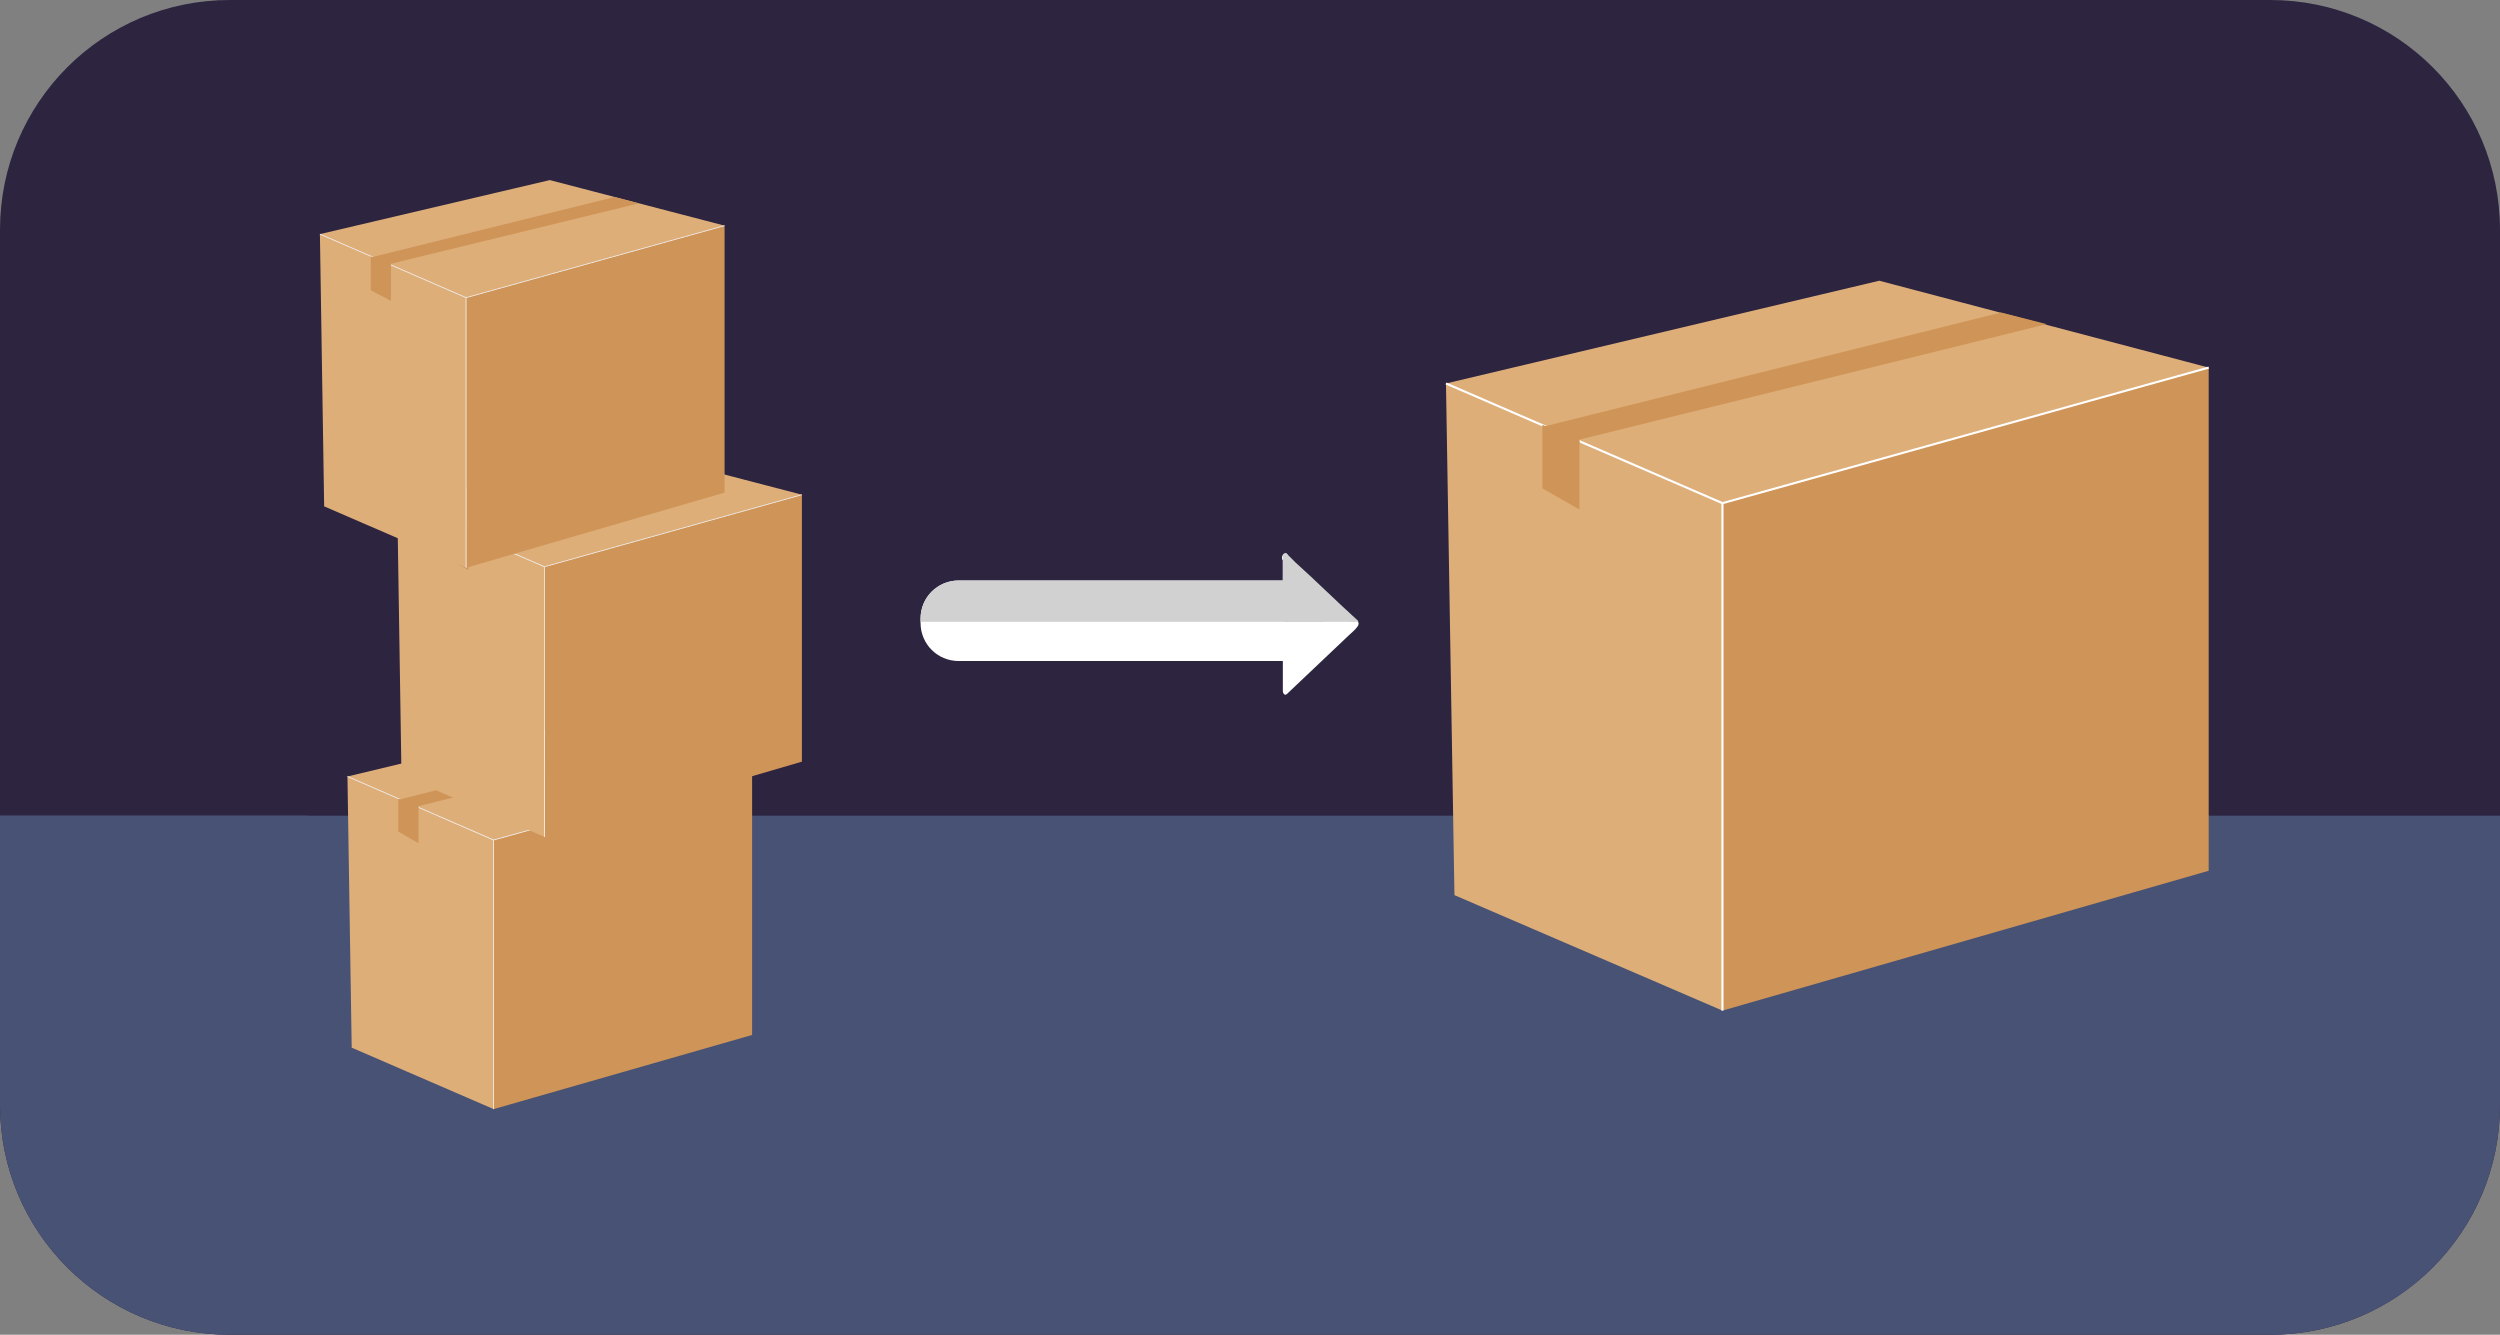 <?xml version="1.0" encoding="utf-8"?>
<!-- Generator: Adobe Illustrator 23.0.6, SVG Export Plug-In . SVG Version: 6.00 Build 0)  -->
<svg version="1.1" id="Layer_1" xmlns="http://www.w3.org/2000/svg" xmlns:xlink="http://www.w3.org/1999/xlink" x="0px" y="0px"
	 viewBox="0 0 236 126" style="enable-background:new 0 0 236 126;" xml:space="preserve">
<rect x="0" y="0" width="236" height="126" fill="#808080" stroke="none"/>
<style type="text/css">
	.st0{fill:#485274;}
	.st1{opacity:0.5;fill:#707070;}
	.st2{fill:#FFFFFF;}
	.st3{fill:#F3E5CB;}
	.st4{fill:#F5C99D;}
	.st5{fill:none;}
	.st6{fill:#E6A160;}
	.st7{fill:#CF7B2E;}
	.st8{fill:#B35D1D;}
	.st9{fill:#2D2440;}
	.st10{fill:none;stroke:#B5B5B5;stroke-miterlimit:10;}
	.st11{clip-path:url(#SVGID_2_);}
	.st12{fill:#DEAE79;}
	.st13{fill:#CF9457;}
	.st14{fill:none;stroke:#FFFFFF;stroke-width:7.000000e-02;stroke-miterlimit:10;}
	.st15{fill:none;stroke:#FFFFFF;stroke-width:0.2;stroke-miterlimit:10;}
	.st16{clip-path:url(#SVGID_4_);fill:#D1D1D1;}
	.st17{clip-path:url(#SVGID_4_);}
	.st18{fill:#D1D1D1;}
</style>
<path class="st0" d="M-41.7,126h-192.6c-12,0-21.7-9.7-21.7-21.7V21.7c0-12,9.7-21.7,21.7-21.7l192.6,0C-29.7,0-20,9.7-20,21.7v82.6
	C-20,116.3-29.7,126-41.7,126z"/>
<g>
	<polygon class="st1" points="-222.1,115.7 -54.9,115.7 -54.9,110.4 -60.9,110.4 -60.9,59.8 -69.6,59.8 -69.6,69.1 -78.9,69.1 
		-78.9,60.5 -87.6,60.5 -87.6,69.8 -95.6,69.8 -95.6,59.8 -104.9,59.8 -104.9,110.4 -106.9,110.4 -106.9,48.5 -102.2,48.5 
		-102.2,43.2 -106.9,43.2 -106.9,36.5 -98.9,30.5 -98.9,15.9 -94.9,15.9 -94.9,9.9 -182.1,9.9 -182.1,15.2 -177.4,15.2 -177.4,31.2 
		-170.1,37.2 -170.1,42.5 -174.8,42.5 -174.8,47.8 -169.5,47.8 -169.5,109.8 -172.8,109.8 -172.8,60.5 -181.4,60.5 -181.4,69.8 
		-189.4,69.8 -189.4,59.8 -198.8,59.8 -198.8,69.8 -207.4,69.8 -207.4,59.8 -216.1,59.8 -216.1,110.4 -222.1,110.4 	"/>
	<rect x="-152.1" y="67.8" class="st0" width="27.3" height="42.6"/>
	<g>
		<path class="st2" d="M-91.7,45.8c0,2.7-0.5,5.1-1.9,7.3c-1.4,2.3-3.5,3.6-6.1,4.2c2.4,0.5,4.7,1.6,7.2,0.3c-0.9,1.7-2.2,3-3.8,3.8
			c-1.6,0.9-3.4,1.2-5.2,1.3c2.3,0.7,4.6,1.7,7.2,0.6c-0.1,0.3-0.1,0.4-0.2,0.6c-1.5,2.7-4,3.9-7,4.2c-2,0.2-4-0.1-5.9-0.6
			c-0.2,0-0.4-0.1-0.5-0.1c0,0-0.1,0-0.4,0.2c0.7,0.8,1.4,1.5,2,2.1c0.1,0,0.2-0.1,0.3-0.1c-0.3,0-0.5,0.1-0.8,0.1
			c-1.6,0.1-3.3,0.2-4.9,0.4c-3.3,0.4-5.5,2.2-6.5,5.4c-0.1,0.2-0.2,0.5-0.2,0.7c0,0,0,0,0,0.1c0,0-0.1,0-0.1,0
			c-1.2-3.3-2-6.6-1.6-10.1c0.5-4.6,2.9-7.9,7-9.8c2.3-1.1,4.8-1.9,7.3-2.6c5.1-1.5,9.8-3.9,13.8-7.5C-92,46.1-91.9,46-91.7,45.8z"
			/>
	</g>
	<path class="st2" d="M-185.2,45.9c0,2.7,0.5,5.1,1.9,7.3c1.4,2.3,3.5,3.6,6.1,4.2c-2.4,0.5-4.7,1.6-7.2,0.3c0.9,1.7,2.2,3,3.8,3.8
		c1.6,0.9,3.4,1.2,5.2,1.3c-2.3,0.7-4.6,1.7-7.2,0.6c0.1,0.3,0.1,0.4,0.2,0.6c1.5,2.7,4,3.9,7,4.2c2,0.2,4-0.1,5.9-0.6
		c0.2,0,0.4-0.1,0.5-0.1c0,0,0.1,0,0.4,0.2c-0.7,0.8-1.4,1.5-2,2.1c-0.1,0-0.2-0.1-0.3-0.1c0.3,0,0.5,0.1,0.8,0.1
		c1.6,0.1,3.3,0.2,4.9,0.4c3.3,0.4,5.5,2.2,6.5,5.4c0.1,0.2,0.2,0.5,0.2,0.7c0,0,0,0,0,0.1c0,0,0.1,0,0.1,0c1.2-3.3,2-6.6,1.6-10.1
		c-0.5-4.6-2.9-7.9-7-9.8c-2.3-1.1-4.8-1.9-7.3-2.6c-5.1-1.5-9.8-3.9-13.8-7.5C-184.8,46.2-185,46.1-185.2,45.9z"/>
	<g>
		<rect x="-159.8" y="73.1" class="st3" width="42.7" height="42.7"/>
		<rect x="-138.6" y="73.1" class="st4" width="21.5" height="42.7"/>
		<rect x="-138.6" y="73.1" class="st5" width="21.5" height="42.7"/>
		<rect x="-156" y="103.9" class="st4" width="11.2" height="2.6"/>
		<rect x="-156" y="109.1" class="st4" width="11.2" height="2.6"/>
		<rect x="-159.8" y="73.1" class="st4" width="16.7" height="5.5"/>
		<rect x="-142.2" y="73.1" class="st6" width="25" height="5.5"/>
		<rect x="-143.1" y="73.1" class="st7" width="4.5" height="13.2"/>
		<rect x="-138.6" y="73.1" class="st8" width="4.5" height="13.2"/>
	</g>
	<polygon class="st9" points="-138.3,56.3 -138.3,103.1 -135.7,103.1 -120.4,92.6 -120.4,66.3 	"/>
	<polygon class="st0" points="-138.3,56.3 -138.3,103.1 -141,103.1 -156.2,92.6 -156.2,66.3 	"/>
	<polygon class="st10" points="-138.3,59.4 -122.8,68.1 -122.8,90.9 -136,100 -140.6,100 -153.8,90.9 -153.8,68.1 	"/>
</g>
<g>
	<defs>
		<path id="SVGID_1_" d="M214.3,126H21.7C9.7,126,0,116.3,0,104.3l0-82.6C0,9.7,9.7,0,21.7,0l192.6,0c12,0,21.7,9.7,21.7,21.7v82.6
			C236,116.3,226.3,126,214.3,126z"/>
	</defs>
	<clipPath id="SVGID_2_">
		<use xlink:href="#SVGID_1_"  style="overflow:visible;"/>
	</clipPath>
	<g class="st11">
		<path class="st9" d="M214.3,126H21.7C9.7,126,0,116.3,0,104.3l0-82.6C0,9.7,9.7,0,21.7,0l192.6,0c12,0,21.7,9.7,21.7,21.7v82.6
			C236,116.3,226.3,126,214.3,126z"/>
		<rect x="-2" y="77" class="st0" width="238" height="54.1"/>
		<polygon class="st0" points="29,77 0,77 0,102.4 21.7,102.4 		"/>
		<path class="st0" d="M215.6,77.2H237v24.5c0,0-10.5-3.1-10.1-3.1C227.2,98.6,215.6,77.2,215.6,77.2z"/>
		<g>
			<polygon class="st12" points="32.8,73.3 33.2,98.9 46.6,104.7 46.6,79.3 			"/>
			<polygon class="st12" points="32.8,73.3 54.5,68.1 71,72.5 46.6,79.3 			"/>
			<polygon class="st13" points="46.6,79.3 71,72.5 71,97.7 46.6,104.7 			"/>
			<line class="st14" x1="32.8" y1="73.3" x2="46.6" y2="79.3"/>
			<polygon class="st13" points="37.6,78.5 39.5,79.6 39.5,76.2 37.6,75.4 			"/>
			<polyline class="st13" points="37.6,75.5 60.6,69.7 62.9,70.3 39.5,76.1 39.5,76.3 37.6,75.5 			"/>
			<line class="st14" x1="46.6" y1="79.3" x2="71" y2="72.5"/>
			<line class="st14" x1="46.6" y1="104.7" x2="46.6" y2="79.3"/>
			<polygon class="st12" points="37.5,47.5 37.9,73.2 51.4,79 51.4,53.5 			"/>
			<polygon class="st12" points="37.5,47.5 59.2,42.4 75.7,46.7 51.4,53.5 			"/>
			<polygon class="st13" points="51.4,53.5 75.7,46.7 75.7,71.9 51.4,79 			"/>
			<line class="st14" x1="37.5" y1="47.5" x2="51.4" y2="53.5"/>
			<polygon class="st13" points="42.4,52.8 44.2,53.8 44.2,50.4 42.4,49.6 			"/>
			<polyline class="st13" points="42.4,49.7 65.3,44 67.6,44.6 44.2,50.3 44.2,50.5 42.4,49.7 			"/>
			<line class="st14" x1="51.4" y1="53.5" x2="75.7" y2="46.7"/>
			<line class="st14" x1="51.4" y1="79" x2="51.4" y2="53.5"/>
			<polygon class="st12" points="30.2,22.1 30.6,47.8 44,53.6 44,28.1 			"/>
			<polygon class="st12" points="30.2,22.1 51.9,17 68.4,21.3 44,28.1 			"/>
			<polygon class="st13" points="44,28.1 68.4,21.3 68.4,46.5 44,53.6 			"/>
			<line class="st14" x1="30.2" y1="22.1" x2="44" y2="28.1"/>
			<polygon class="st13" points="35,27.4 36.9,28.4 36.9,25 35,24.2 			"/>
			<polyline class="st13" points="35,24.3 58,18.6 60.3,19.2 36.9,24.9 36.9,25.1 35,24.3 			"/>
			<line class="st14" x1="44" y1="28.1" x2="68.4" y2="21.3"/>
			<line class="st14" x1="44" y1="53.6" x2="44" y2="28.1"/>
			<polygon class="st12" points="136.5,36.2 137.3,84.5 162.6,95.4 162.6,47.5 			"/>
			<polygon class="st12" points="136.5,36.2 177.4,26.5 208.5,34.7 162.6,47.5 			"/>
			<polygon class="st13" points="162.6,47.5 208.5,34.7 208.5,82.2 162.6,95.4 			"/>
			<line class="st15" x1="136.5" y1="36.2" x2="162.6" y2="47.5"/>
			<polygon class="st13" points="145.6,46.1 149.1,48.1 149.1,41.6 145.6,40.1 			"/>
			<polyline class="st13" points="145.6,40.3 188.9,29.5 193.2,30.6 149.1,41.5 149.1,41.9 145.6,40.3 			"/>
			<line class="st15" x1="162.6" y1="47.5" x2="208.5" y2="34.7"/>
			<line class="st15" x1="162.6" y1="95.4" x2="162.6" y2="47.5"/>
			<path class="st2" d="M121.4,62.4H90.5c-2,0-3.6-1.6-3.6-3.6v-0.4c0-2,1.6-3.6,3.6-3.6h30.9c2,0,3.6,1.6,3.6,3.6v0.4
				C125,60.8,123.4,62.4,121.4,62.4z"/>
			<g>
				<polygon class="st2" points="121.3,52.6 121.3,65.2 128,58.8 				"/>
				<g>
					<path class="st2" d="M121.1,52.6c0,1.4,0,2.8,0,4.3c0,2.3,0,4.5,0,6.8c0,0.5,0,1,0,1.5c0,0.3,0.2,0.5,0.4,0.3
						c1.9-1.8,3.9-3.7,5.8-5.5c0.3-0.3,0.6-0.5,0.8-0.8c0.2-0.2,0.2-0.5,0-0.6c-2-1.8-3.9-3.7-5.9-5.5c-0.3-0.3-0.5-0.5-0.8-0.8
						c-0.3-0.2-0.5,0.4-0.3,0.6c2,1.8,3.9,3.7,5.9,5.5c0.3,0.3,0.5,0.5,0.8,0.8c0-0.2,0-0.4,0-0.6c-1.9,1.8-3.9,3.7-5.8,5.5
						c-0.3,0.3-0.6,0.5-0.8,0.8c0.1,0.1,0.2,0.2,0.4,0.3c0-1.4,0-2.8,0-4.3c0-2.3,0-4.5,0-6.8c0-0.5,0-1,0-1.5
						C121.6,52.1,121.1,52.1,121.1,52.6z"/>
				</g>
			</g>
			<g>
				<defs>
					<polygon id="SVGID_3_" points="85.1,58.7 128.2,58.7 128.5,54.9 120.3,47.6 109.9,48.5 85.4,53.5 83.5,56.3 					"/>
				</defs>
				<clipPath id="SVGID_4_">
					<use xlink:href="#SVGID_3_"  style="overflow:visible;"/>
				</clipPath>
				<path class="st16" d="M121.4,62.4H90.5c-2,0-3.6-1.6-3.6-3.6v-0.4c0-2,1.6-3.6,3.6-3.6h30.9c2,0,3.6,1.6,3.6,3.6v0.4
					C125,60.8,123.4,62.4,121.4,62.4z"/>
				<g class="st17">
					<polygon class="st18" points="121.3,52.6 121.3,65.2 128,58.8 					"/>
					<g>
						<path class="st18" d="M121.1,52.6c0,1.4,0,2.8,0,4.3c0,2.3,0,4.5,0,6.8c0,0.5,0,1,0,1.5c0,0.3,0.2,0.5,0.4,0.3
							c2-1.8,3.9-3.7,5.9-5.5c0.3-0.3,0.6-0.5,0.8-0.8c0.2-0.2,0.2-0.5,0-0.6c-2-1.8-3.9-3.7-5.9-5.5c-0.3-0.3-0.5-0.5-0.8-0.8
							c-0.3-0.2-0.5,0.4-0.3,0.6c2,1.8,3.9,3.7,5.9,5.5c0.3,0.3,0.5,0.5,0.8,0.8c0-0.2,0-0.4,0-0.6c-2,1.8-3.9,3.7-5.9,5.5
							c-0.3,0.3-0.6,0.5-0.8,0.8c0.1,0.1,0.2,0.2,0.4,0.3c0-1.4,0-2.8,0-4.3c0-2.3,0-4.5,0-6.8c0-0.5,0-1,0-1.5
							C121.6,52.1,121.1,52.1,121.1,52.6z"/>
					</g>
				</g>
			</g>
		</g>
	</g>
</g>
</svg>

